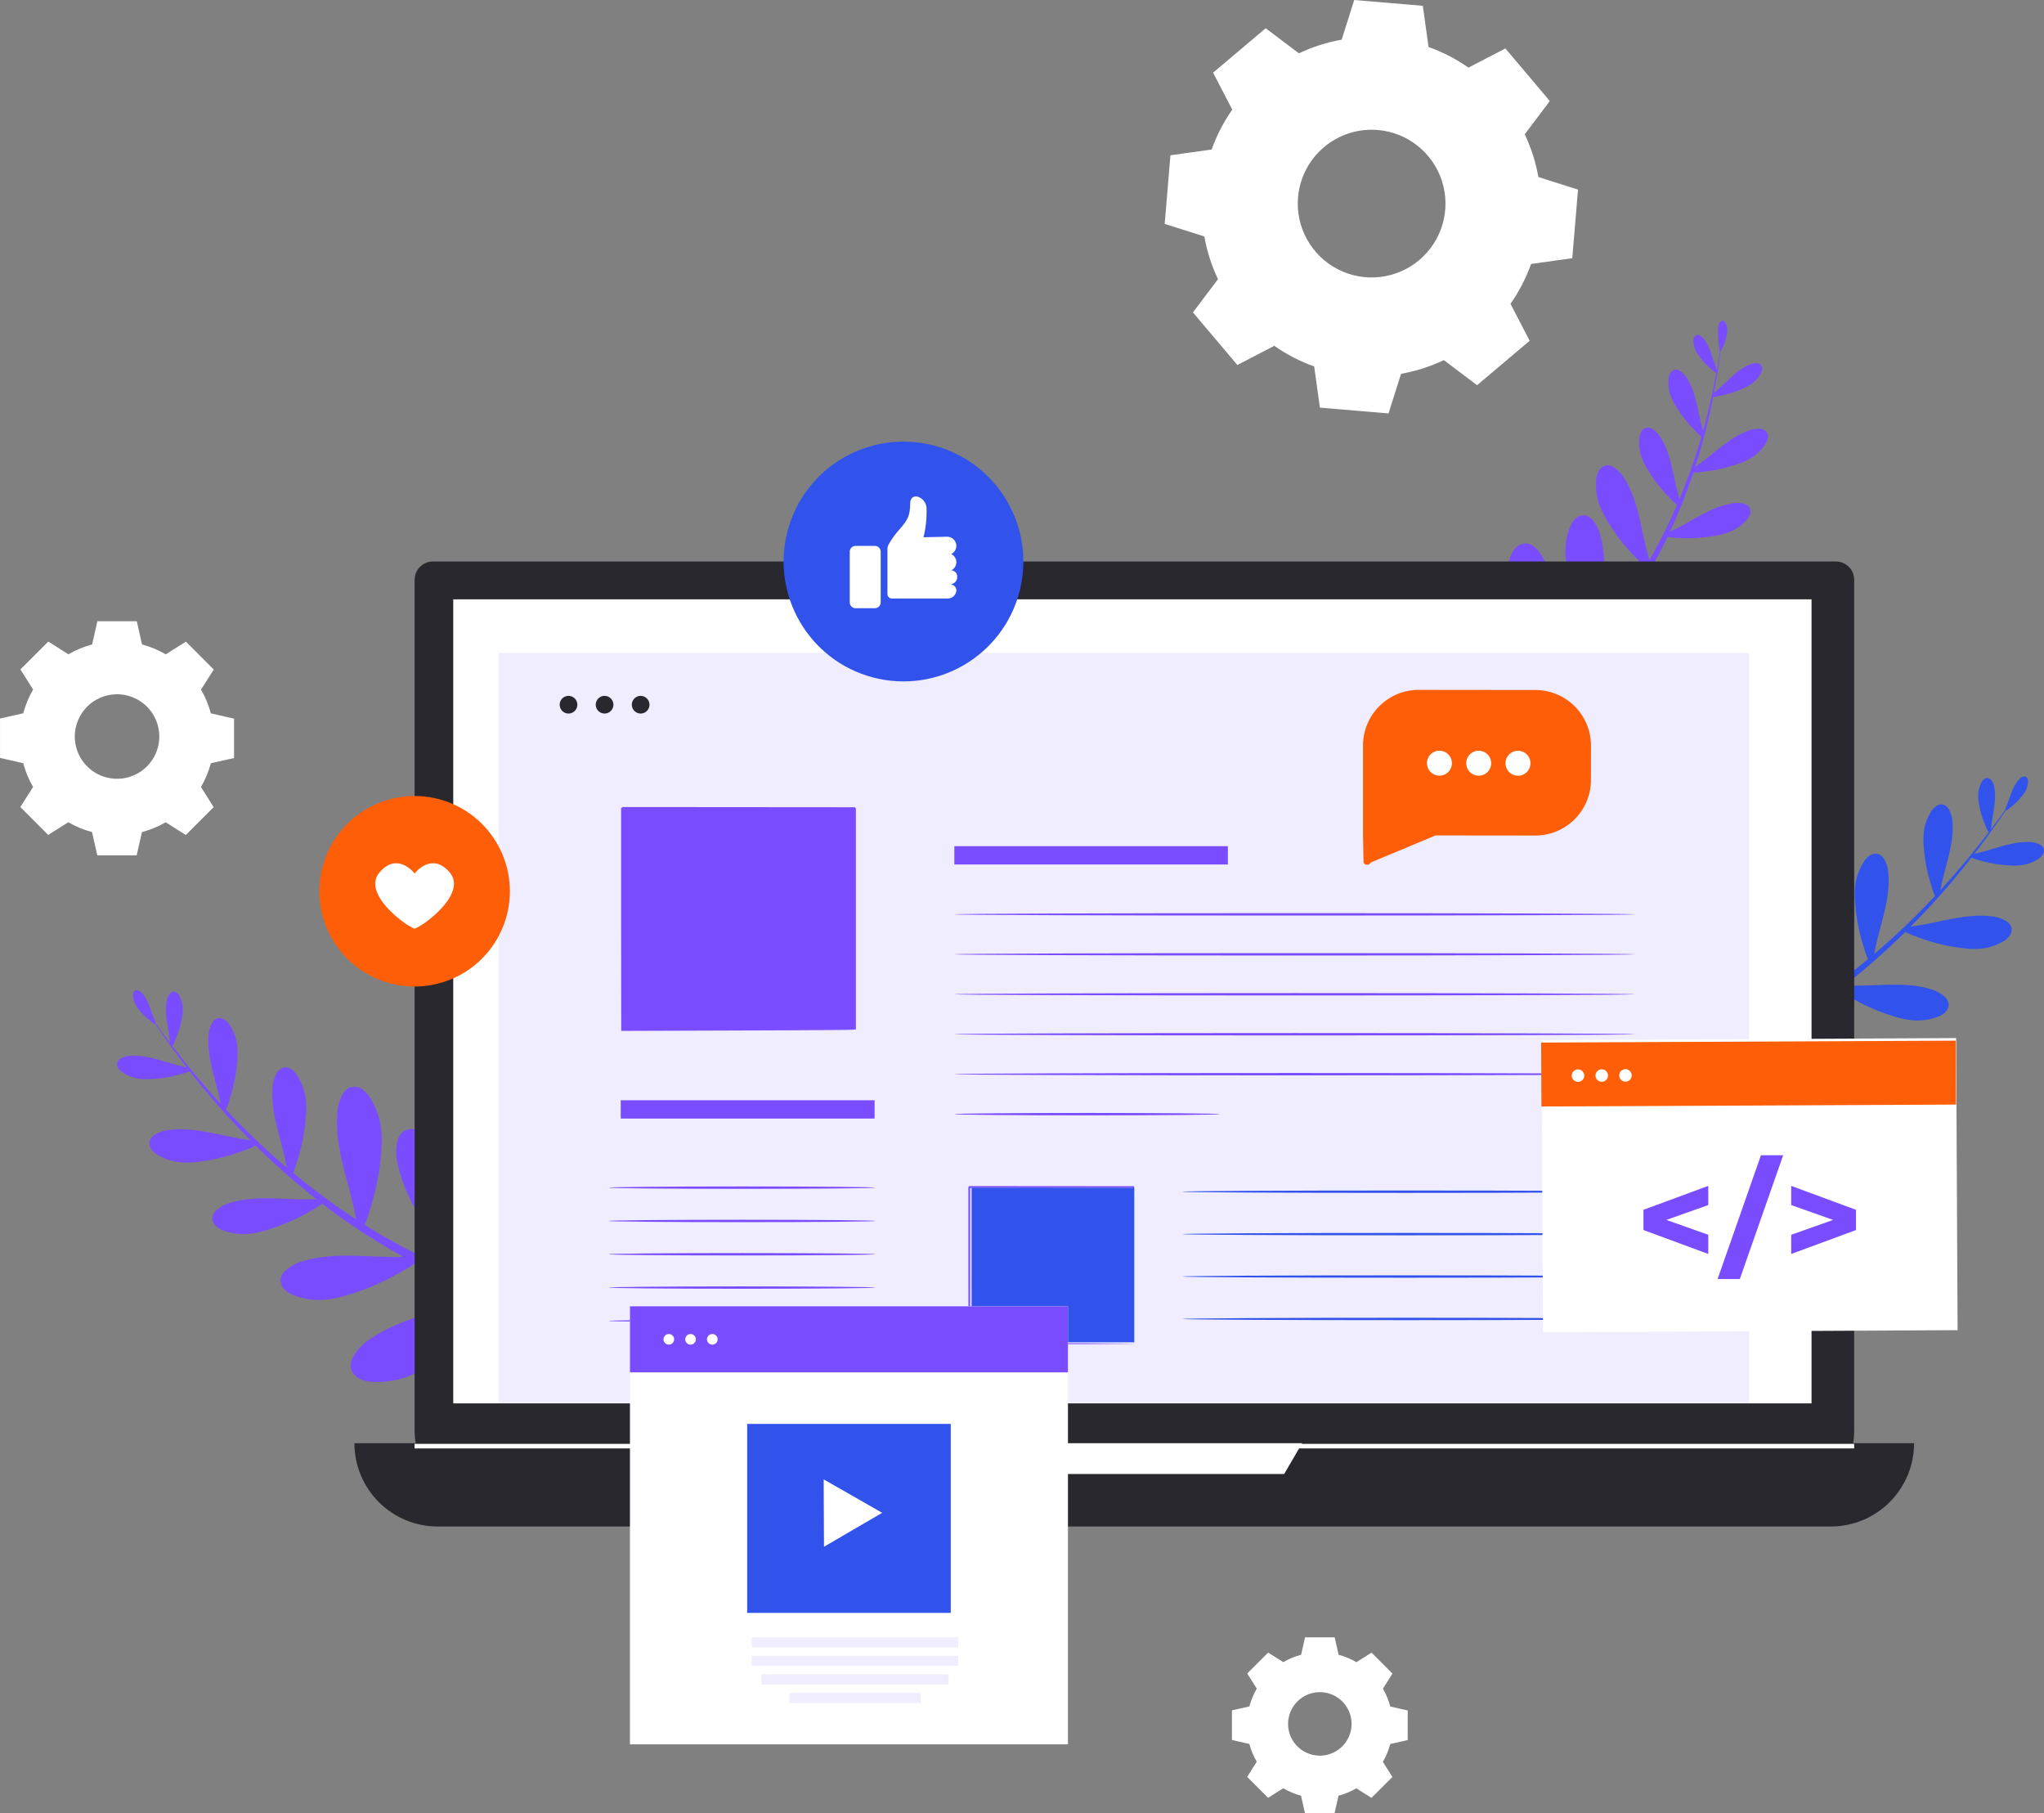 <svg width="610" height="541" viewBox="0 0 610 541" fill="none" xmlns="http://www.w3.org/2000/svg">
<rect x="0" y="0" width="610" height="541" fill="#808080" stroke="none"/>
<g clip-path="url(#clip0_3997_1157)">
<path d="M35.08 316.787C35.298 316.369 35.635 316.025 36.048 315.799C37.065 315.257 38.203 314.98 39.355 314.995C44.603 314.808 49.582 317.085 54.699 318.269C54.903 318.317 55.311 318.4 55.719 318.525C52.448 314.297 49.315 309.97 46.321 305.547C46.31 305.554 46.298 305.558 46.285 305.56C45.993 305.572 45.248 304.907 45.071 304.773C44.186 304.105 43.358 303.364 42.596 302.559C42.155 302.099 41.738 301.616 41.344 301.117C40.968 300.656 40.637 300.16 40.355 299.636C39.963 298.874 39.735 298.038 39.688 297.183C39.652 296.823 39.697 296.46 39.818 296.12C39.881 295.951 39.984 295.8 40.117 295.679C40.251 295.558 40.412 295.471 40.586 295.426C40.834 295.388 41.086 295.424 41.313 295.529C41.865 295.793 42.342 296.192 42.698 296.689C44.432 298.873 45.026 301.719 46.127 304.278C46.287 304.584 46.394 304.915 46.444 305.257C46.444 305.274 46.431 305.283 46.431 305.298C47.834 307.277 49.263 309.238 50.717 311.181C50.679 310.912 50.662 310.667 50.65 310.526C50.266 306.649 49.067 302.768 49.705 298.925C49.804 298.075 50.116 297.264 50.614 296.568C50.818 296.285 51.102 296.07 51.43 295.949C51.674 295.887 51.93 295.884 52.175 295.942C52.421 295.999 52.649 296.115 52.84 296.28C53.218 296.61 53.518 297.02 53.72 297.48C54.241 298.558 54.529 299.733 54.565 300.93C54.576 301.761 54.507 302.591 54.359 303.409C54.217 304.288 54.033 305.159 53.809 306.021C53.418 307.518 52.906 308.981 52.276 310.394C52.069 310.997 51.78 311.568 51.419 312.093C55.966 318.07 60.777 323.827 65.854 329.364C65.799 329.098 65.755 328.858 65.727 328.711C64.438 322.217 61.769 315.854 62.215 309.249C62.241 307.796 62.635 306.373 63.36 305.113C63.66 304.602 64.105 304.192 64.639 303.934C65.041 303.788 65.473 303.741 65.898 303.798C66.323 303.854 66.728 304.012 67.078 304.258C67.773 304.759 68.349 305.407 68.765 306.157C69.824 307.894 70.505 309.835 70.766 311.853C70.92 313.257 70.941 314.671 70.828 316.079C70.73 317.589 70.565 319.094 70.327 320.585C69.913 323.181 69.288 325.739 68.458 328.232C68.209 329.206 67.865 330.153 67.43 331.059C67.959 331.623 68.479 332.197 69.014 332.756C74.276 338.265 79.821 343.498 85.626 348.433C85.526 347.994 85.454 347.576 85.41 347.358C83.918 339.839 80.827 332.472 81.343 324.825C81.374 323.142 81.83 321.494 82.669 320.035C83.016 319.441 83.532 318.964 84.151 318.664C84.618 318.495 85.118 318.441 85.609 318.506C86.101 318.572 86.569 318.754 86.975 319.039C87.78 319.62 88.447 320.371 88.928 321.238C90.155 323.25 90.944 325.498 91.246 327.835C91.423 329.46 91.447 331.098 91.316 332.727C91.204 334.474 91.012 336.217 90.736 337.945C90.257 340.95 89.534 343.912 88.573 346.799C88.292 347.878 87.92 348.931 87.462 349.946C92.661 354.271 98.073 358.334 103.678 362.117C104.535 362.698 105.425 363.257 106.299 363.831C106.162 363.233 106.071 362.685 106.011 362.378C104.04 352.435 99.958 342.712 100.638 332.611C100.679 330.388 101.281 328.211 102.389 326.283C102.849 325.502 103.53 324.873 104.347 324.478C104.963 324.256 105.624 324.185 106.273 324.271C106.923 324.358 107.542 324.599 108.079 324.975C109.139 325.743 110.017 326.734 110.65 327.879C112.271 330.537 113.314 333.506 113.712 336.593C113.947 338.739 113.979 340.903 113.806 343.055C113.657 345.364 113.401 347.662 113.04 349.95C112.407 353.919 111.451 357.831 110.181 361.644C109.83 362.956 109.395 364.243 108.878 365.498C116.957 370.569 125.415 375.012 134.175 378.788C133.876 378.241 133.638 377.741 133.489 377.454C128.372 367.512 121.074 358.427 118.72 347.502C118.085 345.131 118.062 342.638 118.651 340.256C118.901 339.287 119.432 338.413 120.177 337.745C120.763 337.32 121.444 337.043 122.16 336.937C122.876 336.831 123.607 336.899 124.291 337.134C125.653 337.624 126.889 338.409 127.912 339.431C130.442 341.758 132.453 344.591 133.816 347.745C134.72 349.951 135.412 352.238 135.884 354.575C136.431 357.069 136.863 359.591 137.173 362.117C137.71 366.523 137.886 370.965 137.701 375.399C137.738 376.985 137.651 378.572 137.44 380.144C139.604 381.025 141.778 381.879 143.974 382.674C148.534 384.325 153.168 385.76 157.846 387.021C157.504 386.289 157.243 385.609 157.082 385.232C151.891 373.045 144.053 361.684 142.208 348.57C141.662 345.713 141.848 342.764 142.75 339.999C143.128 338.875 143.831 337.888 144.769 337.162C145.498 336.711 146.325 336.443 147.18 336.379C148.034 336.315 148.891 336.458 149.679 336.795C151.246 337.491 152.64 338.524 153.761 339.821C156.55 342.786 158.683 346.307 160.02 350.152C160.899 352.836 161.521 355.598 161.879 358.399C162.308 361.394 162.599 364.405 162.751 367.43C163.008 372.681 162.836 377.944 162.237 383.168C162.156 383.874 162.053 386.235 161.697 388.009C170.329 390.131 179.125 391.525 187.99 392.178L187.647 396.316C174.665 395.051 161.877 392.261 149.549 388.002C148.539 389.39 147.417 390.694 146.194 391.898C143.04 395.454 139.599 398.745 135.908 401.74C133.787 403.464 131.579 405.087 129.304 406.601C127.203 408.053 124.968 409.301 122.628 410.326C119.234 411.749 115.576 412.437 111.897 412.345C110.347 412.376 108.809 412.061 107.396 411.423C106.694 411.097 106.081 410.607 105.609 409.994C105.137 409.381 104.82 408.662 104.684 407.9C104.603 406.83 104.841 405.76 105.37 404.825C106.687 402.551 108.558 400.648 110.81 399.292C120.753 392.622 133.136 391.046 144.469 387.191C144.781 387.086 145.303 386.891 145.899 386.699C144.895 386.331 143.883 385.972 142.885 385.585C136.388 383.054 130.04 380.155 123.871 376.902C122.733 377.75 121.525 378.501 120.261 379.146C116.91 381.156 113.401 382.888 109.767 384.325C107.681 385.153 105.55 385.881 103.393 386.507C101.388 387.127 99.328 387.554 97.241 387.781C94.227 388.058 91.189 387.696 88.326 386.718C87.103 386.359 85.975 385.733 85.024 384.885C84.555 384.457 84.195 383.922 83.977 383.325C83.758 382.728 83.686 382.087 83.767 381.457C83.969 380.598 84.42 379.817 85.065 379.215C86.659 377.757 88.596 376.726 90.695 376.218C100.134 373.441 110.239 375.26 120.067 375.032H120.378C114.215 371.63 108.245 367.891 102.493 363.833C100.332 362.306 98.207 360.722 96.116 359.111C95.141 359.921 94.073 360.611 92.934 361.168C90.222 362.793 87.381 364.195 84.441 365.359C82.751 366.029 81.026 366.619 79.279 367.125C77.659 367.626 75.994 367.97 74.308 368.153C71.87 368.379 69.412 368.087 67.095 367.296C66.106 367.005 65.193 366.499 64.423 365.813C64.042 365.466 63.751 365.033 63.574 364.549C63.396 364.066 63.338 363.547 63.404 363.036C63.567 362.34 63.934 361.708 64.457 361.221C65.747 360.041 67.314 359.206 69.014 358.795C76.655 356.548 84.827 358.019 92.788 357.835C93.131 357.835 93.803 357.796 94.482 357.835C88.114 352.839 82.035 347.484 76.278 341.795C75.234 342.388 74.128 342.861 72.979 343.206C70.15 344.313 67.236 345.186 64.265 345.817C62.551 346.182 60.828 346.465 59.093 346.665C57.475 346.878 55.841 346.936 54.212 346.837C51.87 346.66 49.591 345.989 47.526 344.869C46.635 344.436 45.851 343.81 45.232 343.036C44.928 342.647 44.723 342.189 44.633 341.703C44.544 341.217 44.573 340.716 44.718 340.244C44.983 339.611 45.431 339.071 46.004 338.693C47.414 337.781 49.032 337.241 50.708 337.124C58.304 336.217 65.81 338.919 73.38 340.019C73.661 340.061 74.198 340.121 74.752 340.234C72.552 338.017 70.387 335.777 68.282 333.466C64.205 329.009 60.308 324.397 56.592 319.631C55.846 319.975 55.064 320.235 54.26 320.405C52.262 321 50.218 321.431 48.15 321.693C46.96 321.845 45.762 321.94 44.565 321.977C43.446 322.032 42.325 321.981 41.215 321.823C39.621 321.567 38.099 320.978 36.748 320.093C36.163 319.746 35.663 319.274 35.284 318.71C35.099 318.429 34.985 318.107 34.949 317.773C34.914 317.439 34.959 317.1 35.08 316.787Z" fill="#7A4CFF"/>
<path d="M609.841 253.033C609.623 252.616 609.287 252.272 608.874 252.046C607.857 251.502 606.719 251.225 605.567 251.24C600.317 251.055 595.339 253.33 590.223 254.514C590.017 254.562 589.61 254.646 589.195 254.772C592.464 250.543 595.597 246.217 598.593 241.793C598.604 241.799 598.616 241.804 598.629 241.807C598.922 241.817 599.666 241.154 599.842 241.02C600.726 240.353 601.554 239.615 602.318 238.814C602.757 238.353 603.175 237.871 603.568 237.371C603.944 236.91 604.275 236.415 604.557 235.891C604.95 235.129 605.177 234.293 605.224 233.437C605.26 233.078 605.216 232.715 605.093 232.375C605.031 232.206 604.929 232.055 604.795 231.934C604.661 231.813 604.5 231.726 604.325 231.681C604.078 231.642 603.825 231.678 603.599 231.784C603.047 232.047 602.57 232.446 602.213 232.943C600.482 235.128 599.887 237.972 598.785 240.533C598.626 240.84 598.519 241.171 598.469 241.512C598.469 241.529 598.481 241.536 598.483 241.553C597.079 243.532 595.654 245.496 594.197 247.435C594.236 247.167 594.252 246.921 594.264 246.782C594.648 242.902 595.848 239.023 595.208 235.18C595.11 234.33 594.798 233.518 594.301 232.821C594.096 232.539 593.811 232.325 593.484 232.204C593.24 232.142 592.984 232.139 592.738 232.196C592.493 232.253 592.264 232.369 592.073 232.533C591.696 232.864 591.397 233.274 591.195 233.733C590.674 234.812 590.385 235.988 590.348 237.186C590.338 238.016 590.407 238.846 590.554 239.664C590.697 240.543 590.88 241.414 591.104 242.277C591.496 243.773 592.009 245.235 592.637 246.648C592.845 247.251 593.134 247.822 593.494 248.348C588.948 254.325 584.137 260.082 579.061 265.619C579.114 265.353 579.159 265.105 579.188 264.966C580.475 258.473 583.145 252.109 582.699 245.505C582.673 244.051 582.28 242.628 581.555 241.368C581.254 240.857 580.809 240.446 580.275 240.187C579.872 240.042 579.44 239.996 579.015 240.052C578.591 240.109 578.186 240.267 577.835 240.513C577.141 241.014 576.566 241.662 576.15 242.41C575.09 244.148 574.408 246.09 574.148 248.108C573.994 249.512 573.974 250.927 574.086 252.334C574.184 253.843 574.35 255.348 574.586 256.841C575.001 259.436 575.626 261.994 576.457 264.488C576.705 265.462 577.049 266.409 577.485 267.314C576.956 267.878 576.436 268.453 575.901 269.012C570.643 274.516 565.102 279.744 559.301 284.674C559.403 284.234 559.473 283.817 559.517 283.6C561.009 276.079 564.1 268.713 563.584 261.064C563.553 259.382 563.097 257.735 562.259 256.277C561.911 255.683 561.396 255.206 560.777 254.905C560.311 254.736 559.811 254.682 559.319 254.747C558.827 254.813 558.358 254.996 557.952 255.281C557.147 255.861 556.481 256.612 556 257.48C554.773 259.491 553.984 261.738 553.683 264.075C553.504 265.699 553.48 267.338 553.611 268.967C553.724 270.715 553.916 272.459 554.191 274.187C554.67 277.191 555.394 280.152 556.354 283.039C556.635 284.118 557.007 285.172 557.465 286.188C552.267 290.513 546.854 294.575 541.249 298.359C540.392 298.942 539.502 299.499 538.628 300.073C538.765 299.475 538.858 298.925 538.918 298.619C540.888 288.677 544.971 278.952 544.289 268.85C544.248 266.628 543.646 264.452 542.538 262.525C542.078 261.743 541.397 261.115 540.581 260.72C539.965 260.497 539.304 260.426 538.655 260.513C538.006 260.599 537.387 260.84 536.85 261.215C535.79 261.983 534.912 262.975 534.279 264.121C532.658 266.778 531.614 269.747 531.217 272.834C530.981 274.981 530.95 277.145 531.123 279.297C531.271 281.606 531.526 283.905 531.887 286.191C532.521 290.161 533.477 294.072 534.747 297.886C535.097 299.197 535.533 300.484 536.05 301.739C527.97 306.81 519.514 311.252 510.754 315.028C511.051 314.481 511.291 313.98 511.44 313.694C516.557 303.752 523.854 294.666 526.207 283.743C526.842 281.373 526.866 278.88 526.278 276.498C526.028 275.528 525.496 274.654 524.75 273.986C524.164 273.562 523.484 273.284 522.768 273.178C522.051 273.072 521.32 273.14 520.636 273.376C519.275 273.866 518.038 274.65 517.015 275.673C514.485 277.999 512.474 280.832 511.113 283.987C510.209 286.192 509.516 288.478 509.043 290.815C508.498 293.311 508.069 295.825 507.756 298.357C507.219 302.762 507.041 307.203 507.226 311.637C507.189 313.224 507.276 314.811 507.487 316.384C505.323 317.263 503.149 318.117 500.955 318.912C496.395 320.562 491.77 322.012 487.081 323.261C487.424 322.529 487.686 321.849 487.845 321.47C493.036 309.285 500.874 297.923 502.719 284.81C503.266 281.953 503.079 279.004 502.177 276.239C501.8 275.115 501.097 274.128 500.158 273.403C499.429 272.953 498.602 272.684 497.748 272.62C496.893 272.556 496.036 272.699 495.248 273.037C493.682 273.732 492.288 274.765 491.166 276.06C488.378 279.027 486.246 282.547 484.907 286.392C484.028 289.076 483.407 291.837 483.05 294.639C482.619 297.635 482.328 300.646 482.178 303.67C481.92 308.921 482.092 314.186 482.692 319.409C482.791 321.031 482.971 322.647 483.232 324.25C474.594 326.381 465.794 327.783 456.922 328.443L457.265 332.581C470.247 331.317 483.035 328.526 495.363 324.266C496.373 325.655 497.496 326.959 498.72 328.164C501.875 331.719 505.315 335.01 509.006 338.005C511.128 339.727 513.329 341.348 515.609 342.867C517.711 344.318 519.946 345.565 522.285 346.592C525.68 348.012 529.337 348.7 533.017 348.611C534.567 348.641 536.105 348.326 537.519 347.689C538.221 347.364 538.834 346.873 539.306 346.26C539.778 345.647 540.095 344.928 540.229 344.166C540.311 343.095 540.072 342.024 539.543 341.089C538.225 338.816 536.354 336.912 534.104 335.556C524.161 328.887 511.778 327.312 500.442 323.457C500.13 323.35 499.611 323.157 499.013 322.965C500.019 322.594 501.029 322.238 502.028 321.85C508.525 319.319 514.873 316.419 521.04 313.166C522.179 314.014 523.387 314.765 524.651 315.412C528.002 317.421 531.511 319.152 535.144 320.589C537.232 321.417 539.363 322.147 541.52 322.773C543.525 323.392 545.585 323.818 547.671 324.046C550.684 324.324 553.722 323.961 556.586 322.984C557.808 322.624 558.935 321.997 559.886 321.149C560.356 320.722 560.716 320.186 560.935 319.589C561.154 318.992 561.225 318.351 561.143 317.721C560.942 316.861 560.49 316.081 559.845 315.479C558.25 314.022 556.314 312.991 554.215 312.482C544.776 309.707 534.68 311.524 524.843 311.298L524.534 311.287C530.696 307.885 536.665 304.147 542.417 300.09C544.579 298.563 546.703 296.977 548.794 295.368C549.769 296.177 550.837 296.867 551.976 297.425C554.688 299.051 557.529 300.453 560.471 301.616C562.159 302.286 563.885 302.878 565.631 303.383C567.251 303.884 568.916 304.228 570.602 304.412C573.04 304.637 575.499 304.345 577.816 303.555C578.806 303.264 579.718 302.757 580.487 302.07C580.868 301.723 581.159 301.29 581.336 300.806C581.514 300.323 581.572 299.804 581.506 299.293C581.342 298.598 580.977 297.967 580.455 297.479C579.165 296.299 577.597 295.464 575.898 295.054C568.257 292.807 560.085 294.277 552.122 294.094C551.779 294.094 551.107 294.053 550.43 294.094C556.797 289.097 562.875 283.741 568.633 278.052C569.676 278.645 570.782 279.118 571.931 279.463C574.76 280.57 577.675 281.444 580.647 282.076C582.361 282.439 584.075 282.722 585.817 282.922C587.435 283.139 589.07 283.199 590.7 283.102C593.045 282.926 595.327 282.255 597.394 281.134C598.285 280.701 599.069 280.075 599.688 279.302C599.991 278.912 600.197 278.454 600.286 277.968C600.376 277.481 600.347 276.981 600.202 276.508C599.935 275.878 599.488 275.341 598.917 274.965C597.506 274.053 595.888 273.514 594.212 273.397C586.614 272.49 579.109 275.191 571.538 276.29C571.259 276.331 570.722 276.393 570.167 276.506C572.368 274.29 574.533 272.041 576.637 269.737C580.714 265.28 584.61 260.668 588.327 255.901C589.073 256.245 589.855 256.505 590.658 256.676C592.657 257.271 594.701 257.703 596.77 257.965C597.958 258.116 599.157 258.212 600.355 258.25C601.473 258.305 602.595 258.253 603.703 258.094C605.297 257.839 606.82 257.25 608.171 256.366C608.755 256.018 609.255 255.545 609.635 254.981C609.824 254.697 609.942 254.372 609.978 254.032C610.014 253.693 609.967 253.35 609.841 253.033Z" fill="#3153EB"/>
<path d="M525.315 108.704C525.014 108.49 524.656 108.37 524.286 108.361C523.38 108.344 522.484 108.556 521.682 108.978C517.94 110.72 515.263 114.091 512.102 116.745C511.975 116.853 511.72 117.057 511.478 117.288C512.261 113.161 512.912 109.013 513.431 104.845C513.44 104.847 513.45 104.847 513.46 104.845C513.667 104.749 513.954 104.019 514.029 103.861C514.41 103.079 514.727 102.267 514.975 101.434C515.119 100.954 515.24 100.467 515.337 99.977C515.439 99.52 515.496 99.054 515.509 98.586C515.513 97.912 515.374 97.245 515.101 96.629C514.997 96.364 514.837 96.126 514.631 95.931C514.527 95.835 514.401 95.766 514.264 95.729C514.128 95.692 513.984 95.688 513.846 95.718C513.659 95.78 513.494 95.896 513.373 96.051C513.08 96.433 512.888 96.882 512.815 97.357C512.631 99.542 512.734 101.741 513.12 103.899C513.118 104.17 513.161 104.44 513.248 104.697C513.248 104.709 513.266 104.709 513.273 104.721C512.995 106.607 512.699 108.493 512.368 110.378C512.299 110.178 512.22 109.996 512.181 109.897C511.067 107.044 510.522 103.897 508.703 101.434C508.33 100.873 507.822 100.416 507.225 100.105C506.98 99.98 506.704 99.931 506.431 99.963C506.238 100.007 506.058 100.097 505.907 100.225C505.756 100.353 505.637 100.515 505.562 100.698C505.416 101.067 505.352 101.463 505.377 101.859C505.397 102.8 505.614 103.727 506.016 104.579C506.306 105.165 506.65 105.722 507.045 106.242C507.46 106.807 507.899 107.351 508.363 107.874C509.171 108.783 510.051 109.625 510.996 110.39C511.355 110.739 511.758 111.038 512.197 111.278C511.144 117.087 509.83 122.837 508.253 128.527C508.197 128.323 508.142 128.138 508.109 128.024C506.695 123.016 506.294 117.605 503.623 113.138C503.087 112.129 502.304 111.273 501.346 110.649C500.953 110.398 500.494 110.27 500.028 110.279C499.694 110.321 499.375 110.442 499.098 110.633C498.82 110.824 498.593 111.079 498.435 111.376C498.127 111.975 497.955 112.635 497.931 113.308C497.809 114.903 498.024 116.507 498.562 118.013C498.955 119.052 499.446 120.051 500.028 120.996C500.635 122.025 501.288 123.014 501.987 123.974C503.203 125.645 504.553 127.213 506.025 128.664C506.545 129.258 507.124 129.799 507.751 130.279C507.58 130.863 507.422 131.451 507.247 132.034C505.528 137.766 503.512 143.406 501.209 148.929C501.122 148.586 501.026 148.274 500.976 148.1C499.337 142.299 498.872 136.035 495.781 130.863C495.16 129.695 494.253 128.704 493.145 127.982C492.69 127.69 492.159 127.541 491.619 127.553C491.232 127.601 490.863 127.742 490.542 127.963C490.221 128.184 489.958 128.479 489.775 128.823C489.42 129.515 489.221 130.275 489.192 131.052C489.05 132.899 489.299 134.755 489.922 136.5C490.377 137.701 490.946 138.857 491.619 139.952C492.32 141.137 493.076 142.287 493.887 143.401C495.295 145.335 496.859 147.151 498.562 148.83C499.144 149.486 499.78 150.091 500.464 150.64C498.367 155.526 496.026 160.304 493.45 164.955C493.052 165.672 492.634 166.378 492.224 167.088C492.106 166.62 491.974 166.202 491.907 165.965C489.742 158.304 489.128 150.023 485.05 143.195C484.228 141.653 483.029 140.343 481.564 139.39C480.964 139.006 480.263 138.809 479.55 138.822C479.039 138.886 478.551 139.073 478.126 139.365C477.702 139.657 477.354 140.047 477.112 140.502C476.642 141.419 476.379 142.428 476.342 143.458C476.156 145.899 476.485 148.351 477.308 150.657C477.909 152.245 478.66 153.772 479.548 155.219C480.477 156.782 481.476 158.3 482.545 159.773C484.405 162.328 486.469 164.727 488.717 166.947C489.431 167.738 490.196 168.483 491.005 169.176C487.155 175.613 482.817 181.745 478.028 187.518C478.041 187.029 478.028 186.592 478.028 186.339C478.065 177.55 479.934 168.583 477.685 160.087C477.283 158.2 476.41 156.446 475.148 154.987C474.627 154.396 473.943 153.973 473.181 153.772C472.619 153.684 472.045 153.733 471.506 153.914C470.967 154.095 470.48 154.403 470.085 154.812C469.308 155.642 468.723 156.632 468.371 157.713C467.43 160.245 467.032 162.947 467.203 165.643C467.358 167.511 467.689 169.36 468.191 171.166C468.7 173.109 469.298 175.025 469.984 176.914C471.18 180.191 472.641 183.366 474.354 186.405C474.893 187.53 475.52 188.61 476.229 189.637C475.029 191.025 473.81 192.4 472.555 193.74C469.95 196.524 467.217 199.185 464.39 201.737C464.366 201.103 464.308 200.537 464.285 200.21C463.572 189.822 465.011 179.063 461.62 169.22C460.983 167.025 459.8 165.026 458.182 163.411C457.516 162.758 456.671 162.317 455.755 162.144C455.083 162.089 454.408 162.196 453.787 162.457C453.165 162.717 452.615 163.123 452.184 163.641C451.335 164.687 450.728 165.907 450.406 167.215C449.511 170.288 449.273 173.515 449.708 176.686C450.05 178.88 450.6 181.036 451.351 183.126C452.119 185.379 452.988 187.597 453.962 189.764C455.657 193.534 457.656 197.159 459.941 200.604C460.25 201.07 461.165 202.689 462.048 203.803C456.758 208.37 451.095 212.486 445.117 216.108L446.832 218.883C455.475 213.364 463.437 206.846 470.553 199.463C471.756 200.075 473.007 200.587 474.294 200.995C477.773 202.359 481.359 203.437 485.014 204.218C487.115 204.669 489.241 205.018 491.376 205.267C493.364 205.534 495.373 205.609 497.376 205.493C500.262 205.279 503.07 204.456 505.615 203.08C506.712 202.547 507.676 201.778 508.439 200.827C508.813 200.349 509.067 199.788 509.179 199.191C509.291 198.595 509.257 197.98 509.082 197.399C508.755 196.62 508.205 195.955 507.501 195.489C505.766 194.367 503.776 193.701 501.715 193.554C492.37 192.431 483.133 195.744 473.817 197.09C473.56 197.128 473.132 197.176 472.64 197.261C473.212 196.644 473.793 196.034 474.354 195.407C478.002 191.315 481.414 187.018 484.573 182.538C485.674 182.725 486.788 182.82 487.904 182.823C490.969 183.034 494.045 182.995 497.103 182.704C498.86 182.533 500.614 182.29 502.348 181.959C503.974 181.678 505.569 181.242 507.112 180.656C509.321 179.775 511.319 178.437 512.975 176.73C513.704 176.043 514.271 175.202 514.634 174.269C514.811 173.801 514.872 173.298 514.812 172.801C514.752 172.305 514.574 171.831 514.291 171.418C513.843 170.886 513.246 170.501 512.577 170.311C510.941 169.858 509.216 169.827 507.564 170.22C499.961 171.644 493.536 176.52 486.565 179.871L486.344 179.975C489.446 175.393 492.295 170.643 494.876 165.747C495.845 163.906 496.762 162.04 497.657 160.163C498.63 160.383 499.626 160.487 500.623 160.471C503.103 160.643 505.593 160.611 508.068 160.377C509.491 160.243 510.911 160.034 512.315 159.772C513.631 159.544 514.922 159.191 516.17 158.717C517.959 158.005 519.577 156.922 520.918 155.541C521.507 154.984 521.966 154.303 522.26 153.547C522.403 153.169 522.452 152.761 522.403 152.359C522.355 151.958 522.21 151.574 521.98 151.24C521.619 150.81 521.137 150.498 520.597 150.344C519.272 149.978 517.876 149.952 516.539 150.27C510.384 151.422 505.185 155.37 499.541 158.083C499.304 158.198 498.816 158.416 498.355 158.687C501.034 152.914 503.38 146.993 505.384 140.953C506.326 140.997 507.27 140.933 508.199 140.764C510.575 140.53 512.929 140.102 515.236 139.484C516.563 139.129 517.875 138.711 519.16 138.233C520.371 137.807 521.538 137.265 522.645 136.616C524.225 135.654 525.584 134.369 526.631 132.845C527.101 132.224 527.427 131.506 527.585 130.743C527.659 130.361 527.64 129.968 527.53 129.595C527.42 129.222 527.221 128.881 526.952 128.6C526.54 128.251 526.033 128.033 525.496 127.973C524.183 127.839 522.858 128.038 521.643 128.552C515.997 130.63 511.699 135.2 506.793 138.666C506.611 138.795 506.256 139.028 505.906 139.306C506.656 136.969 507.371 134.621 508.022 132.257C509.287 127.676 510.373 123.055 511.279 118.392C511.925 118.367 512.565 118.27 513.189 118.103C514.801 117.807 516.387 117.38 517.929 116.826C518.816 116.507 519.69 116.14 520.542 115.746C521.346 115.386 522.113 114.949 522.832 114.441C523.858 113.693 524.714 112.738 525.346 111.637C525.631 111.184 525.813 110.674 525.877 110.144C525.907 109.876 525.872 109.605 525.774 109.354C525.676 109.103 525.518 108.88 525.315 108.704Z" fill="#7A4CFF"/>
<path fill-rule="evenodd" clip-rule="evenodd" d="M361.597 44.607C363.108 40.385 365.176 36.383 367.747 32.709L362.028 21.685L377.723 8.427L387.635 15.908C391.688 13.988 395.98 12.618 400.397 11.835L404.146 0.007L424.62 1.731L426.335 14.024C430.558 15.534 434.561 17.603 438.236 20.174L449.259 14.454L462.518 30.149L455.035 40.061C456.955 44.114 458.325 48.406 459.108 52.822L470.937 56.571L469.223 77.043L456.929 78.758C455.419 82.979 453.352 86.979 450.783 90.653L456.502 101.677L440.806 114.934L430.893 107.452C426.84 109.372 422.549 110.742 418.133 111.525L414.384 123.353L393.909 121.63L392.195 109.338C387.972 107.826 383.97 105.757 380.296 103.185L369.271 108.906L356.012 93.21L363.488 83.311C361.568 79.258 360.198 74.967 359.415 70.552L347.586 66.803L349.3 46.33L361.596 44.616L361.597 44.607ZM387.378 58.9C387.012 63.244 387.943 67.599 390.052 71.413C392.161 75.228 395.355 78.332 399.228 80.332C403.101 82.332 407.481 83.139 411.813 82.65C416.145 82.161 420.235 80.399 423.565 77.586C426.895 74.773 429.316 71.036 430.523 66.847C431.729 62.658 431.665 58.206 430.341 54.053C429.016 49.9 426.49 46.233 423.081 43.516C419.672 40.798 415.534 39.153 411.19 38.787C405.365 38.297 399.584 40.141 395.118 43.913C390.652 47.684 387.868 53.076 387.378 58.9Z" fill="white"/>
<path fill-rule="evenodd" clip-rule="evenodd" d="M6.937 212.823C7.598 210.344 8.587 207.964 9.877 205.746L6.092 199.733L14.41 191.426L20.41 195.221C22.63 193.933 25.012 192.947 27.492 192.29L29.066 185.364H40.823L42.388 192.291C44.868 192.953 47.249 193.942 49.467 195.233L55.479 191.448L63.787 199.765L59.991 205.765C61.28 207.984 62.265 210.366 62.921 212.847L69.849 214.42V226.176L62.921 227.741C62.261 230.221 61.271 232.601 59.979 234.818L63.767 240.831L55.447 249.138L49.446 245.343C47.227 246.631 44.845 247.616 42.364 248.272L40.791 255.2H29.034L27.47 248.272C24.99 247.612 22.609 246.623 20.392 245.331L14.378 249.118L6.07 240.798L9.865 234.799C8.577 232.579 7.592 230.198 6.936 227.717L0.008 226.144V214.388L6.937 212.823ZM22.317 219.748C22.315 222.242 23.053 224.681 24.438 226.756C25.822 228.831 27.791 230.449 30.095 231.405C32.399 232.361 34.934 232.612 37.382 232.127C39.828 231.642 42.077 230.443 43.842 228.68C45.607 226.918 46.809 224.671 47.298 222.225C47.786 219.779 47.538 217.243 46.585 214.938C45.632 212.633 44.017 210.662 41.944 209.275C39.87 207.888 37.432 207.147 34.938 207.145C33.281 207.144 31.641 207.469 30.11 208.101C28.579 208.734 27.188 209.662 26.016 210.832C24.844 212.002 23.913 213.392 23.279 214.922C22.643 216.452 22.318 218.092 22.317 219.748Z" fill="white"/>
<path fill-rule="evenodd" clip-rule="evenodd" d="M372.853 509.155C373.349 507.293 374.091 505.505 375.061 503.841L372.217 499.324L378.466 493.084L382.98 495.933C384.646 494.967 386.433 494.227 388.294 493.732L389.477 488.529H398.308L399.484 493.734C401.346 494.229 403.134 494.973 404.799 495.943L409.316 493.099L415.556 499.348L412.705 503.861C413.673 505.526 414.413 507.314 414.906 509.175L420.111 510.358V519.188L414.906 520.364C414.41 522.226 413.667 524.013 412.696 525.678L415.541 530.195L409.292 536.435L404.778 533.584C403.112 534.551 401.325 535.292 399.463 535.785L398.281 540.988H389.45L388.274 535.783C386.412 535.286 384.625 534.543 382.959 533.574L378.442 536.418L372.202 530.169L375.053 525.656C374.085 523.99 373.345 522.203 372.852 520.342L367.648 519.159V510.329L372.855 509.153L372.853 509.155ZM384.405 514.356C384.403 516.23 384.957 518.062 385.997 519.621C387.037 521.18 388.515 522.396 390.246 523.114C391.977 523.833 393.882 524.022 395.721 523.658C397.559 523.294 399.248 522.393 400.574 521.069C401.9 519.745 402.804 518.058 403.171 516.22C403.539 514.382 403.352 512.477 402.637 510.745C401.921 509.013 400.707 507.533 399.15 506.49C397.592 505.448 395.761 504.891 393.887 504.89C391.374 504.888 388.964 505.885 387.186 507.66C385.408 509.435 384.407 511.843 384.405 514.356Z" fill="white"/>
<path d="M528.387 451.621H148.707C145.428 451.621 142.18 450.975 139.15 449.72C136.12 448.465 133.367 446.626 131.048 444.307C128.729 441.988 126.89 439.235 125.635 436.205C124.38 433.175 123.734 429.928 123.734 426.649V172.992C123.734 171.545 124.309 170.158 125.332 169.135C126.355 168.112 127.743 167.537 129.189 167.537H547.905C549.352 167.537 550.74 168.112 551.763 169.135C552.786 170.158 553.36 171.545 553.36 172.992V426.649C553.361 429.928 552.715 433.175 551.46 436.205C550.205 439.235 548.365 441.988 546.046 444.307C543.728 446.626 540.974 448.465 537.944 449.72C534.914 450.975 531.667 451.621 528.387 451.621Z" fill="#28282E"/>
<path d="M546.374 455.466H130.624C124.031 455.466 117.708 452.848 113.047 448.186C108.385 443.525 105.766 437.203 105.766 430.61H571.232C571.232 437.203 568.613 443.525 563.951 448.186C559.289 452.848 552.966 455.466 546.374 455.466Z" fill="#28282E"/>
<path d="M540.625 178.825H135.266V418.729H540.625V178.825Z" fill="white"/>
<path d="M296.188 430.61L301.965 439.797H383.241L388.603 430.61H296.188Z" fill="white"/>
<path d="M521.995 194.8H148.781V418.635H521.995V194.8Z" fill="#EFEDFF"/>
<path d="M172.3 210.262C172.3 210.784 172.145 211.294 171.856 211.728C171.566 212.162 171.154 212.5 170.671 212.7C170.189 212.899 169.659 212.951 169.147 212.85C168.635 212.748 168.165 212.497 167.796 212.128C167.427 211.759 167.176 211.289 167.074 210.777C166.972 210.265 167.025 209.735 167.224 209.253C167.424 208.771 167.762 208.359 168.196 208.069C168.63 207.779 169.14 207.624 169.662 207.624C170.008 207.624 170.352 207.692 170.672 207.824C170.992 207.957 171.283 208.151 171.528 208.396C171.773 208.641 171.967 208.932 172.1 209.252C172.232 209.573 172.3 209.916 172.3 210.262Z" fill="#28282E"/>
<path d="M183.066 210.262C183.066 210.784 182.911 211.294 182.621 211.728C182.331 212.162 181.919 212.5 181.437 212.7C180.955 212.899 180.424 212.951 179.913 212.85C179.401 212.748 178.931 212.497 178.562 212.128C178.193 211.759 177.942 211.289 177.84 210.777C177.738 210.265 177.79 209.735 177.99 209.253C178.19 208.771 178.528 208.359 178.962 208.069C179.396 207.779 179.906 207.624 180.428 207.624C181.127 207.624 181.798 207.902 182.293 208.397C182.788 208.891 183.066 209.563 183.066 210.262Z" fill="#28282E"/>
<path d="M193.831 210.262C193.831 210.784 193.677 211.294 193.387 211.728C193.097 212.162 192.685 212.5 192.203 212.7C191.721 212.899 191.19 212.951 190.678 212.85C190.167 212.748 189.696 212.497 189.327 212.128C188.958 211.759 188.707 211.289 188.605 210.777C188.504 210.265 188.556 209.735 188.756 209.253C188.955 208.771 189.293 208.359 189.727 208.069C190.161 207.779 190.671 207.624 191.193 207.624C191.893 207.624 192.564 207.902 193.059 208.397C193.553 208.891 193.831 209.563 193.831 210.262Z" fill="#28282E"/>
<path d="M553.352 430.802H123.727V432.171H553.352V430.802Z" fill="white"/>
<path d="M261.009 328.287H185.25V333.747H261.009V328.287Z" fill="#7A4CFF"/>
<path d="M366.44 252.481H284.812V257.943H366.44V252.481Z" fill="#7A4CFF"/>
<path d="M487.845 272.817C487.845 273.014 442.391 273.173 386.335 273.173C330.279 273.173 284.812 273.014 284.812 272.817C284.812 272.619 330.257 272.46 386.335 272.46C442.413 272.46 487.845 272.619 487.845 272.817Z" fill="#7A4CFF"/>
<path d="M487.845 284.739C487.845 284.937 442.391 285.098 386.335 285.098C330.279 285.098 284.812 284.937 284.812 284.739C284.812 284.542 330.257 284.383 386.335 284.383C442.413 284.383 487.845 284.544 487.845 284.739Z" fill="#7A4CFF"/>
<path d="M487.845 296.661C487.845 296.858 442.391 297.02 386.335 297.02C330.279 297.02 284.812 296.858 284.812 296.661C284.812 296.464 330.257 296.305 386.335 296.305C442.413 296.305 487.845 296.466 487.845 296.661Z" fill="#7A4CFF"/>
<path d="M487.845 308.586C487.845 308.781 442.391 308.942 386.335 308.942C330.279 308.942 284.812 308.781 284.812 308.586C284.812 308.39 330.257 308.228 386.335 308.228C442.413 308.228 487.845 308.387 487.845 308.586Z" fill="#7A4CFF"/>
<path d="M487.845 320.508C487.845 320.703 442.391 320.864 386.335 320.864C330.279 320.864 284.812 320.703 284.812 320.508C284.812 320.312 330.257 320.149 386.335 320.149C442.413 320.149 487.845 320.311 487.845 320.508Z" fill="#7A4CFF"/>
<path d="M364.067 332.431C364.067 332.628 346.323 332.787 324.441 332.787C302.559 332.787 284.812 332.628 284.812 332.431C284.812 332.233 302.553 332.072 324.441 332.072C346.33 332.072 364.067 332.233 364.067 332.431Z" fill="#7A4CFF"/>
<path d="M486.363 355.568C486.363 355.766 456.487 355.925 419.642 355.925C382.797 355.925 352.914 355.766 352.914 355.568C352.914 355.371 382.785 355.212 419.642 355.212C456.499 355.212 486.363 355.371 486.363 355.568Z" fill="#3153EB"/>
<path d="M486.363 368.225C486.363 368.422 456.487 368.581 419.642 368.581C382.797 368.581 352.914 368.422 352.914 368.225C352.914 368.028 382.785 367.868 419.642 367.868C456.499 367.868 486.363 368.028 486.363 368.225Z" fill="#3153EB"/>
<path d="M486.363 380.881C486.363 381.078 456.487 381.238 419.642 381.238C382.797 381.238 352.914 381.078 352.914 380.881C352.914 380.684 382.785 380.524 419.642 380.524C456.499 380.524 486.363 380.684 486.363 380.881Z" fill="#3153EB"/>
<path d="M486.363 393.536C486.363 393.733 456.487 393.893 419.642 393.893C382.797 393.893 352.914 393.733 352.914 393.536C352.914 393.339 382.785 393.18 419.642 393.18C456.499 393.18 486.363 393.339 486.363 393.536Z" fill="#3153EB"/>
<path d="M261.218 354.358C261.218 354.554 243.408 354.715 221.445 354.715C199.482 354.715 181.672 354.554 181.672 354.358C181.672 354.163 199.477 354 221.445 354C243.413 354 261.218 354.156 261.218 354.358Z" fill="#7A4CFF"/>
<path d="M261.218 364.295C261.218 364.494 243.408 364.654 221.445 364.654C199.482 364.654 181.672 364.494 181.672 364.295C181.672 364.096 199.477 363.94 221.445 363.94C243.413 363.94 261.218 364.098 261.218 364.295Z" fill="#7A4CFF"/>
<path d="M261.218 374.236C261.218 374.434 243.408 374.593 221.445 374.593C199.482 374.593 181.672 374.434 181.672 374.236C181.672 374.039 199.477 373.88 221.445 373.88C243.413 373.88 261.218 374.041 261.218 374.236Z" fill="#7A4CFF"/>
<path d="M261.218 384.175C261.218 384.372 243.408 384.531 221.445 384.531C199.482 384.531 181.672 384.372 181.672 384.175C181.672 383.978 199.477 383.818 221.445 383.818C243.413 383.818 261.218 383.983 261.218 384.175Z" fill="#7A4CFF"/>
<path d="M261.218 394.114C261.218 394.311 243.408 394.471 221.445 394.471C199.482 394.471 181.672 394.311 181.672 394.114C181.672 393.917 199.477 393.758 221.445 393.758C243.413 393.758 261.218 393.926 261.218 394.114Z" fill="#7A4CFF"/>
<path d="M254.873 307.254C254.86 307.146 254.853 307.037 254.855 306.928C254.855 306.692 254.842 306.39 254.836 306.006C254.825 305.164 254.813 303.975 254.796 302.444C254.776 299.305 254.746 294.764 254.71 288.997C254.668 277.435 254.609 260.968 254.539 241.198L254.882 241.533L185.744 241.589C185.651 241.67 186.476 240.856 186.128 241.209V245.698C186.128 247.194 186.128 248.684 186.128 250.167C186.128 253.138 186.128 256.077 186.128 258.982C186.128 264.8 186.124 270.486 186.117 276.04C186.104 287.127 186.092 297.61 186.08 307.252L185.737 306.909L235.731 307.081L249.831 307.17L253.572 307.209L254.541 307.228C254.655 307.227 254.77 307.234 254.884 307.249C254.783 307.263 254.682 307.269 254.58 307.268L253.648 307.288C252.78 307.295 251.555 307.308 249.974 307.326L235.95 307.417L185.739 307.588H185.396V307.245C185.385 297.603 185.372 287.12 185.358 276.033C185.358 270.487 185.358 264.801 185.358 258.975C185.358 256.065 185.358 253.127 185.358 250.16V241.202C185.015 241.545 185.831 240.715 185.754 240.802L254.892 240.857H255.235V241.2C255.165 261.058 255.105 277.598 255.064 289.213C255.026 294.946 254.997 299.461 254.976 302.584C254.959 304.087 254.946 305.253 254.938 306.083C254.938 306.452 254.923 306.741 254.92 306.969C254.913 307.065 254.898 307.161 254.873 307.254Z" fill="#7A4CFF"/>
<path d="M338.189 400.918C338.18 400.842 338.176 400.765 338.176 400.689C338.176 400.517 338.176 400.306 338.164 400.035C338.157 399.439 338.148 398.598 338.136 397.514C338.121 395.285 338.1 392.078 338.074 387.998C338.045 379.815 338.002 368.161 337.953 354.17L338.189 354.407L289.26 354.446C289.195 354.504 289.774 353.932 289.531 354.177V360.519C289.531 362.618 289.531 364.697 289.531 366.757C289.531 370.872 289.531 374.895 289.531 378.829C289.531 386.675 289.512 394.096 289.505 400.92L289.265 400.678L324.646 400.802L334.623 400.865L337.272 400.893L337.958 400.906C338.038 400.904 338.118 400.909 338.198 400.92C338.127 400.93 338.056 400.935 337.985 400.934L337.325 400.947L334.725 400.975L324.798 401.038L289.265 401.16H289.025V400.92C289.025 394.096 289.006 386.675 288.998 378.829C288.998 374.906 288.998 370.882 288.998 366.757C288.998 364.7 288.998 362.621 288.998 360.519V354.177C288.752 354.42 289.34 353.834 289.279 353.894L338.208 353.933H338.446V354.17C338.395 368.227 338.354 379.929 338.325 388.149C338.299 392.207 338.277 395.402 338.263 397.612C338.252 398.675 338.242 399.501 338.236 400.087C338.236 400.347 338.225 400.555 338.222 400.714C338.219 400.783 338.208 400.852 338.189 400.918Z" fill="#7A4CFF"/>
<path d="M255.425 241.131H185.891V307.176H255.425V241.131Z" fill="#7A4CFF"/>
<path d="M338.503 354.395H289.961V400.5H338.503V354.395Z" fill="#3153EB"/>
<path d="M458.227 205.877L423.383 205.841C421.203 205.839 419.044 206.266 417.029 207.098C415.014 207.93 413.183 209.151 411.64 210.69C410.097 212.23 408.872 214.059 408.036 216.072C407.199 218.085 406.768 220.243 406.766 222.422V249.024L406.92 257.385C407.025 257.585 407.184 257.751 407.378 257.865C407.572 257.979 407.795 258.037 408.02 258.032C408.245 258.027 408.465 257.959 408.654 257.837C408.843 257.714 408.994 257.541 409.09 257.337L428.428 249.269L458.184 249.3C460.364 249.302 462.523 248.874 464.538 248.042C466.553 247.21 468.384 245.989 469.927 244.449C471.47 242.909 472.694 241.08 473.53 239.067C474.366 237.054 474.798 234.896 474.8 232.716L474.81 222.493C474.812 220.313 474.386 218.154 473.553 216.139C472.721 214.124 471.5 212.293 469.96 210.75C468.421 209.207 466.592 207.983 464.579 207.146C462.565 206.31 460.407 205.879 458.227 205.877Z" fill="#FF5E08"/>
<path d="M433.301 227.711C433.3 228.449 433.08 229.169 432.67 229.782C432.259 230.394 431.676 230.871 430.995 231.153C430.313 231.434 429.563 231.507 428.84 231.362C428.117 231.217 427.453 230.861 426.932 230.339C426.412 229.817 426.057 229.152 425.914 228.428C425.772 227.705 425.846 226.955 426.13 226.274C426.413 225.594 426.892 225.012 427.505 224.603C428.119 224.194 428.84 223.977 429.578 223.978C430.067 223.978 430.552 224.075 431.004 224.263C431.457 224.451 431.867 224.726 432.213 225.073C432.559 225.419 432.833 225.831 433.02 226.284C433.206 226.736 433.302 227.221 433.301 227.711Z" fill="white"/>
<path d="M445.02 227.723C445.019 228.46 444.799 229.181 444.389 229.793C443.978 230.406 443.395 230.883 442.714 231.164C442.032 231.445 441.282 231.518 440.559 231.374C439.836 231.229 439.172 230.873 438.652 230.351C438.131 229.829 437.776 229.164 437.633 228.441C437.49 227.718 437.565 226.968 437.848 226.287C438.131 225.606 438.609 225.025 439.223 224.616C439.836 224.207 440.557 223.989 441.295 223.989C441.784 223.989 442.269 224.086 442.722 224.274C443.174 224.462 443.585 224.737 443.931 225.084C444.277 225.431 444.552 225.842 444.738 226.295C444.925 226.748 445.021 227.233 445.02 227.723Z" fill="white"/>
<path d="M456.746 227.735C456.746 228.472 456.526 229.193 456.116 229.806C455.706 230.418 455.123 230.896 454.442 231.177C453.76 231.459 453.01 231.532 452.287 231.387C451.564 231.243 450.9 230.887 450.379 230.365C449.858 229.843 449.503 229.179 449.36 228.455C449.217 227.732 449.291 226.982 449.574 226.301C449.857 225.62 450.335 225.039 450.949 224.629C451.563 224.22 452.284 224.002 453.021 224.003C453.511 224.003 453.996 224.1 454.448 224.288C454.901 224.475 455.311 224.75 455.657 225.097C456.003 225.443 456.277 225.855 456.464 226.307C456.651 226.76 456.747 227.245 456.746 227.735Z" fill="white"/>
<path d="M134.725 292.141C149.203 286.073 156.021 269.417 149.952 254.94C143.883 240.462 127.226 233.646 112.747 239.714C98.268 245.783 91.451 262.438 97.52 276.916C103.589 291.393 120.246 298.21 134.725 292.141Z" fill="#FF5E08"/>
<path d="M134.21 260.318C128.789 253.941 123.73 260.63 123.73 260.63C123.73 260.63 118.671 253.945 113.248 260.318C107.946 266.556 120.86 276.162 123.73 277.097C126.6 276.159 139.512 266.559 134.21 260.318Z" fill="white"/>
<path d="M304.225 176.649C309.257 157.546 297.849 137.981 278.744 132.95C259.639 127.918 240.073 139.325 235.041 158.428C230.009 177.531 241.417 197.096 260.522 202.128C279.626 207.16 299.193 195.752 304.225 176.649Z" fill="#3153EB"/>
<path d="M285.407 167.742C285.406 167.236 285.264 166.74 284.996 166.31C284.729 165.88 284.346 165.534 283.892 165.31C284.443 165.038 284.885 164.587 285.147 164.032C285.409 163.477 285.475 162.849 285.335 162.251C285.195 161.653 284.856 161.12 284.374 160.739C283.892 160.359 283.296 160.152 282.682 160.153H282.239L275.608 160.299C276.339 157.337 276.637 154.285 276.493 151.238C275.978 148.07 271.703 146.669 271.629 150.209C271.555 153.749 271.115 154.925 268.387 158.019C267.153 159.377 266.079 160.873 265.187 162.476C264.961 162.902 264.843 163.376 264.844 163.858V177.249C264.844 177.601 264.983 177.938 265.232 178.187C265.48 178.436 265.817 178.576 266.169 178.576H282.675C283.029 178.6 283.385 178.55 283.719 178.429C284.054 178.309 284.359 178.12 284.617 177.875C284.875 177.631 285.079 177.335 285.217 177.008C285.355 176.68 285.423 176.328 285.418 175.972C285.32 174.745 283.813 174.279 283.813 174.279C284.309 174.227 284.77 173.996 285.109 173.63C285.448 173.264 285.643 172.787 285.656 172.288C285.695 172.031 285.679 171.769 285.609 171.519C285.539 171.268 285.417 171.036 285.25 170.836C285.083 170.636 284.876 170.474 284.643 170.361C284.409 170.247 284.154 170.184 283.894 170.176C284.348 169.952 284.73 169.605 284.997 169.175C285.265 168.745 285.407 168.249 285.407 167.742Z" fill="white"/>
<path d="M261.109 162.878H255.313C254.364 162.878 253.594 163.648 253.594 164.597V179.751C253.594 180.7 254.364 181.47 255.313 181.47H261.109C262.059 181.47 262.829 180.7 262.829 179.751V164.597C262.829 163.648 262.059 162.878 261.109 162.878Z" fill="white"/>
<path d="M318.714 389.762H188V520.465H318.714V389.762Z" fill="white"/>
<path d="M318.714 389.762H188V409.475H318.714V389.762Z" fill="#7A4CFF"/>
<path d="M285.982 488.528H224.32V491.535H285.982V488.528Z" fill="#EFEDFF"/>
<path d="M285.982 494.058H224.32V497.064H285.982V494.058Z" fill="#EFEDFF"/>
<path d="M283.046 499.588H227.258V502.595H283.046V499.588Z" fill="#EFEDFF"/>
<path d="M274.735 505.118H235.57V508.125H274.735V505.118Z" fill="#EFEDFF"/>
<path d="M283.736 424.855H222.984V481.243H283.736V424.855Z" fill="#3153EB"/>
<path d="M263.271 451.381L245.812 441.408L245.905 461.514L263.271 451.381Z" fill="white"/>
<path d="M201.19 399.62C201.19 399.935 201.096 400.242 200.922 400.504C200.747 400.765 200.498 400.969 200.208 401.09C199.917 401.21 199.597 401.242 199.288 401.18C198.98 401.119 198.696 400.967 198.474 400.745C198.251 400.522 198.1 400.239 198.038 399.93C197.977 399.622 198.009 399.302 198.129 399.011C198.249 398.721 198.453 398.472 198.715 398.297C198.976 398.123 199.284 398.029 199.599 398.029C199.808 398.029 200.015 398.07 200.208 398.15C200.401 398.23 200.576 398.347 200.724 398.495C200.872 398.642 200.989 398.818 201.069 399.011C201.149 399.204 201.19 399.411 201.19 399.62Z" fill="white"/>
<path d="M207.674 399.62C207.674 399.935 207.581 400.242 207.406 400.504C207.231 400.765 206.983 400.969 206.692 401.09C206.401 401.21 206.081 401.242 205.773 401.18C205.464 401.119 205.181 400.967 204.958 400.745C204.736 400.522 204.584 400.239 204.523 399.93C204.461 399.622 204.493 399.302 204.613 399.011C204.734 398.721 204.938 398.472 205.199 398.297C205.461 398.123 205.768 398.029 206.083 398.029C206.505 398.029 206.91 398.197 207.208 398.495C207.506 398.794 207.674 399.198 207.674 399.62Z" fill="white"/>
<path d="M214.166 399.62C214.166 399.935 214.073 400.242 213.898 400.504C213.723 400.765 213.475 400.969 213.184 401.09C212.893 401.21 212.574 401.242 212.265 401.18C211.956 401.119 211.673 400.967 211.45 400.745C211.228 400.522 211.076 400.239 211.015 399.93C210.954 399.622 210.985 399.302 211.105 399.011C211.226 398.721 211.43 398.472 211.691 398.297C211.953 398.123 212.261 398.029 212.575 398.029C212.997 398.029 213.402 398.197 213.7 398.495C213.999 398.794 214.166 399.198 214.166 399.62Z" fill="white"/>
<path d="M583.777 309.732L460.047 310.351L460.483 397.503L584.213 396.884L583.777 309.732Z" fill="white"/>
<path d="M583.658 310.503L459.93 311.073L460.018 330.145L583.746 329.575L583.658 310.503Z" fill="#FF5E08"/>
<path d="M472.793 320.926C472.795 321.295 472.687 321.656 472.484 321.964C472.281 322.272 471.991 322.513 471.651 322.656C471.31 322.799 470.935 322.838 470.573 322.767C470.211 322.697 469.878 322.521 469.615 322.262C469.353 322.002 469.174 321.671 469.1 321.309C469.026 320.948 469.061 320.572 469.201 320.231C469.341 319.889 469.578 319.597 469.884 319.391C470.19 319.184 470.55 319.073 470.919 319.071C471.414 319.069 471.889 319.263 472.24 319.611C472.591 319.959 472.79 320.432 472.793 320.926Z" fill="white"/>
<path d="M479.879 320.901C479.881 321.27 479.773 321.631 479.57 321.939C479.367 322.247 479.076 322.487 478.736 322.63C478.396 322.773 478.021 322.812 477.659 322.742C477.296 322.672 476.963 322.496 476.701 322.236C476.439 321.976 476.259 321.644 476.186 321.283C476.112 320.921 476.148 320.546 476.288 320.204C476.427 319.863 476.665 319.571 476.971 319.364C477.278 319.158 477.638 319.047 478.007 319.046C478.501 319.044 478.976 319.238 479.327 319.586C479.678 319.934 479.876 320.407 479.879 320.901Z" fill="white"/>
<path d="M486.957 320.861C486.959 321.23 486.851 321.591 486.648 321.899C486.445 322.207 486.155 322.447 485.815 322.59C485.474 322.733 485.1 322.772 484.737 322.702C484.375 322.632 484.042 322.456 483.779 322.196C483.517 321.937 483.338 321.605 483.264 321.244C483.19 320.882 483.226 320.507 483.365 320.166C483.505 319.824 483.742 319.532 484.048 319.325C484.354 319.119 484.714 319.008 485.083 319.006C485.577 319.004 486.052 319.198 486.403 319.546C486.755 319.894 486.954 320.366 486.957 320.861Z" fill="white"/>
<path d="M509.805 359.557L497.29 363.989L509.805 368.42V374.147L490.469 367.009V360.97L509.805 353.832V359.557Z" fill="#7A4CFF"/>
<path d="M525.531 344.692H532.159L519.217 381.639H512.586L525.531 344.692Z" fill="#7A4CFF"/>
<path d="M553.891 360.97V367.013L534.555 374.151V368.424L547.069 363.993L534.555 359.561V353.836L553.891 360.97Z" fill="#7A4CFF"/>
</g>
<defs>
<clipPath id="clip0_3997_1157">
<rect width="610" height="541" fill="white"/>
</clipPath>
</defs>
</svg>
